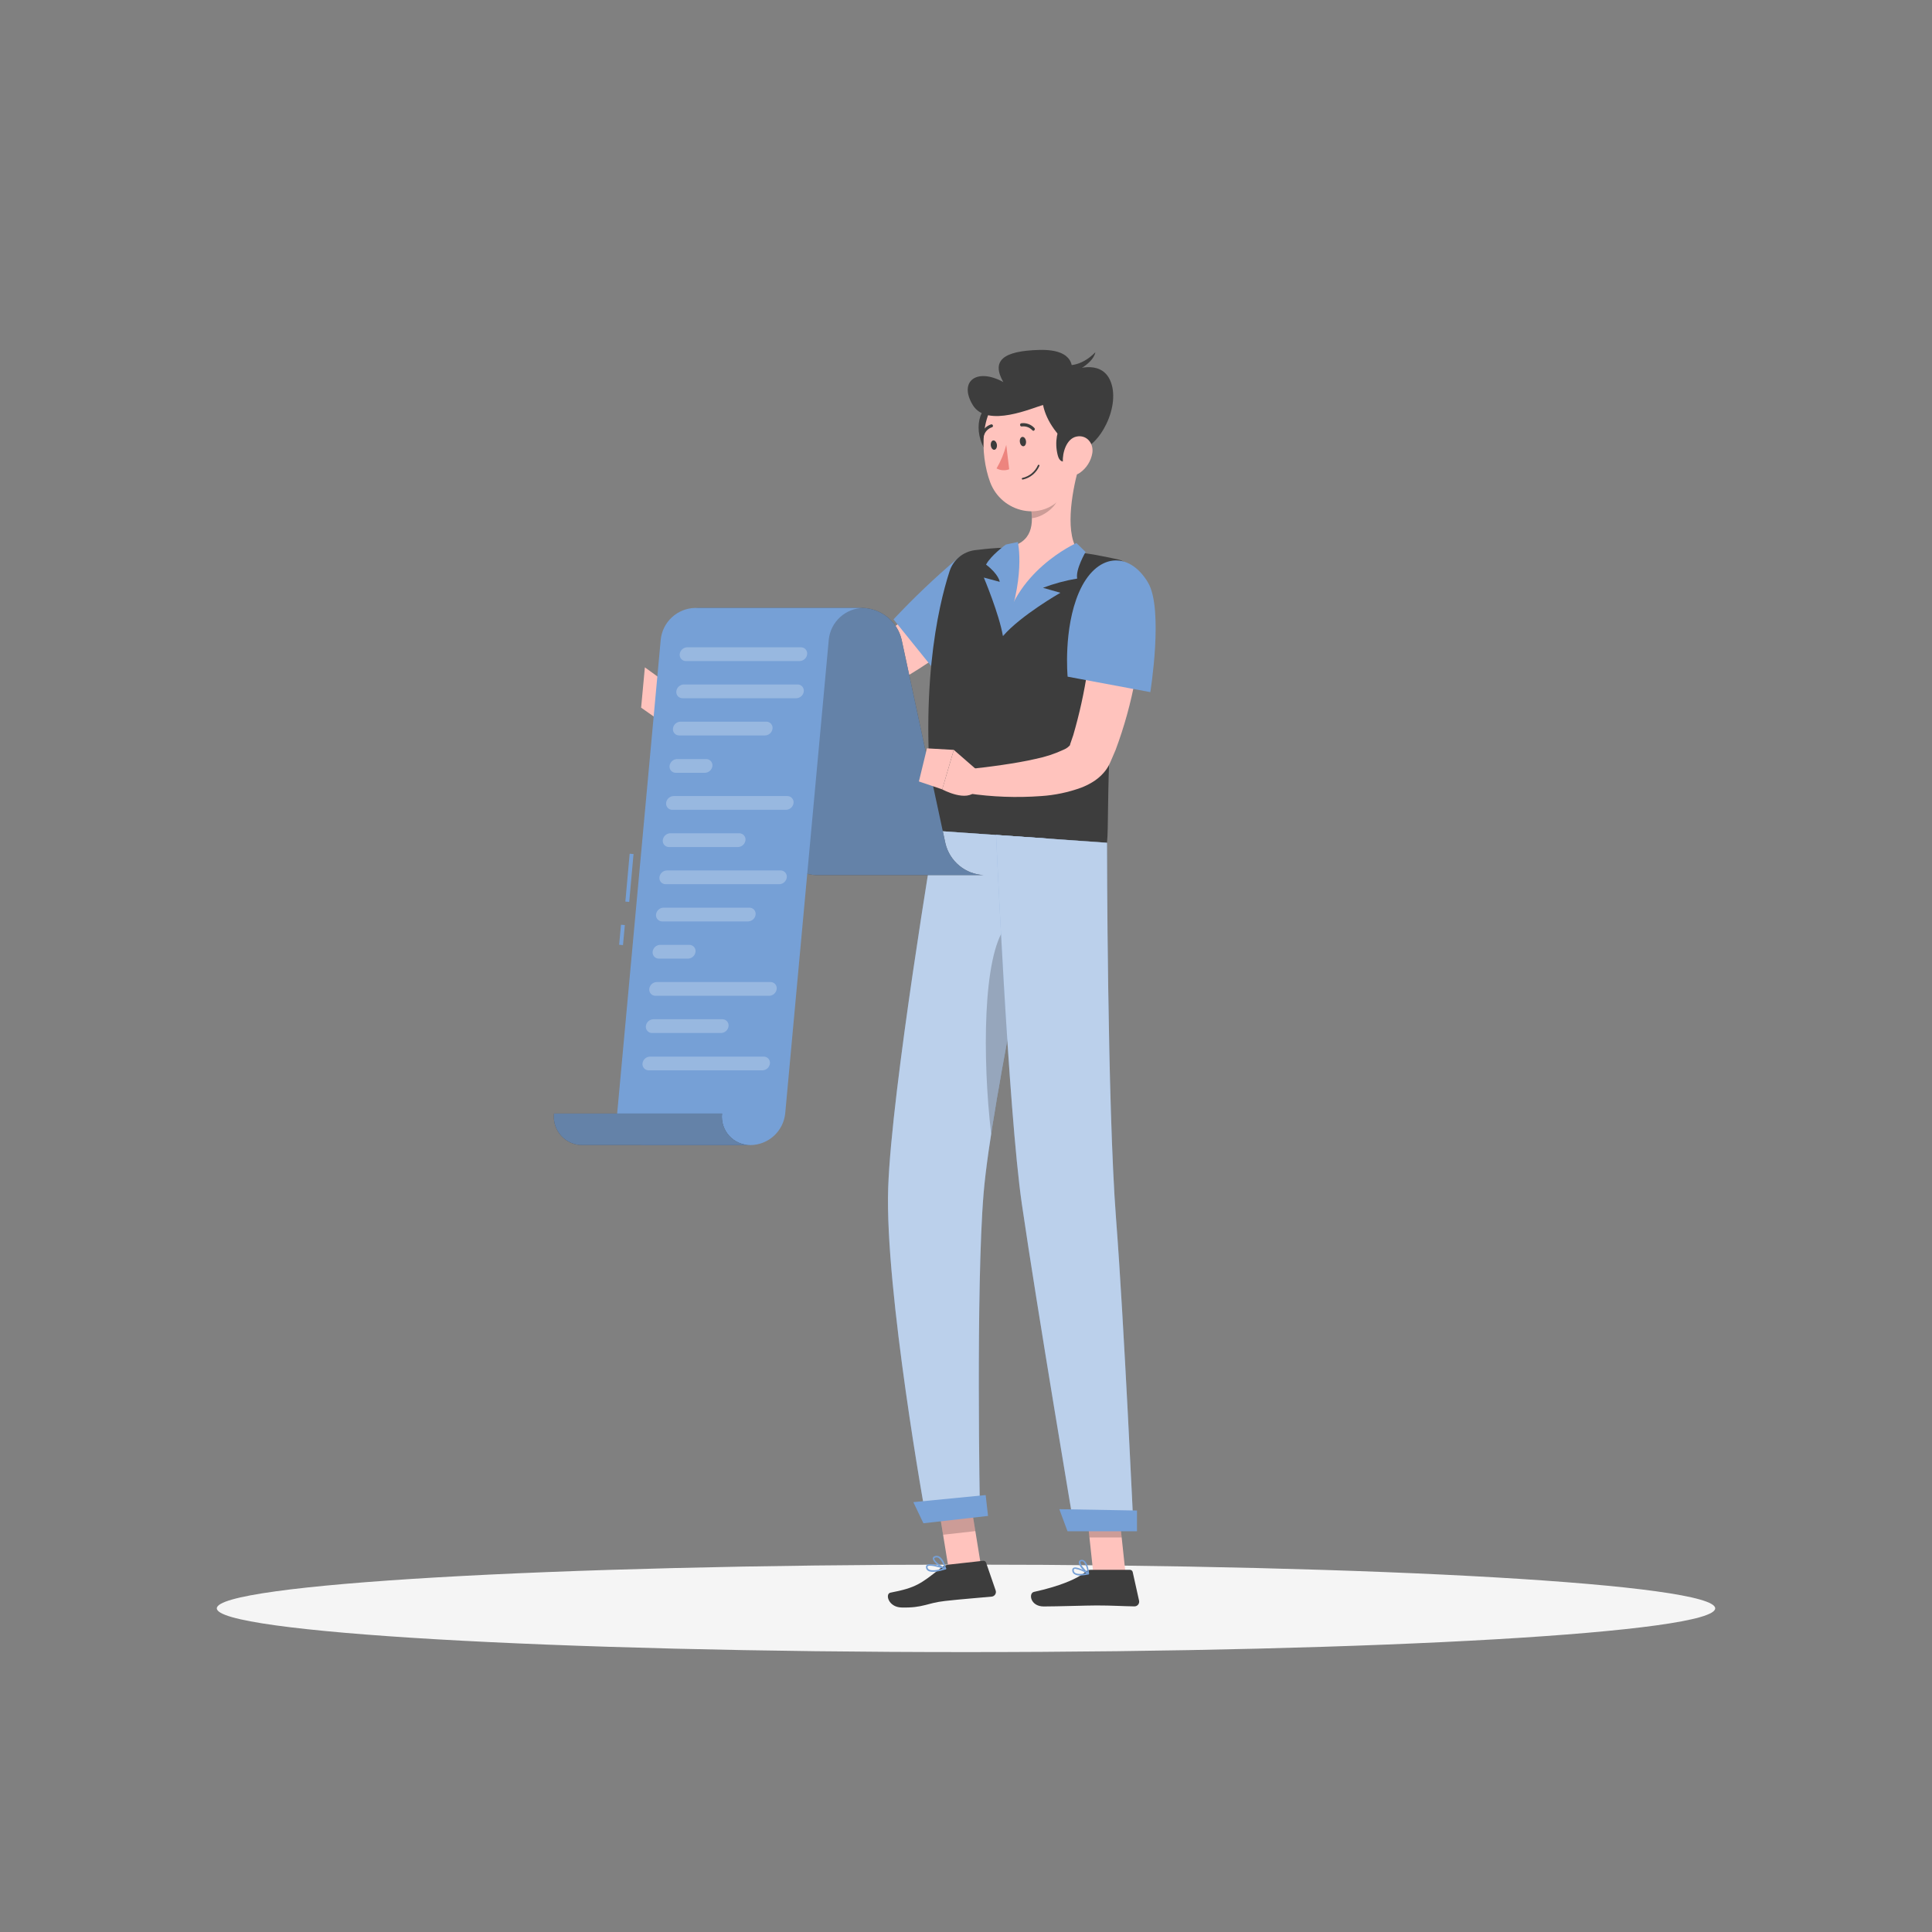 <?xml version="1.0" encoding="UTF-8"?> <svg xmlns="http://www.w3.org/2000/svg" width="202" height="202" viewBox="0 0 202 202" fill="none"><rect x="0" y="0" width="202" height="202" fill="#808080" stroke="none"/> <path d="M101 172.734C144.261 172.734 179.332 170.687 179.332 168.161C179.332 165.635 144.261 163.588 101 163.588C57.739 163.588 22.669 165.635 22.669 168.161C22.669 170.687 57.739 172.734 101 172.734Z" fill="#F5F5F5"></path> <path d="M102.58 163.79L99.206 164.169L97.962 156.518L101.335 156.138L102.58 163.79Z" fill="#FFC3BD"></path> <path d="M117.681 164.525H114.312L113.476 156.724H116.845L117.681 164.525Z" fill="#FFC3BD"></path> <path d="M114.037 164.133H118.142C118.209 164.133 118.273 164.156 118.326 164.198C118.378 164.24 118.414 164.298 118.429 164.363L119.095 167.357C119.111 167.43 119.11 167.505 119.093 167.578C119.075 167.651 119.041 167.718 118.994 167.776C118.947 167.833 118.887 167.879 118.819 167.91C118.751 167.941 118.677 167.957 118.602 167.955C117.281 167.935 116.316 167.858 114.651 167.858C113.629 167.858 110.543 167.963 109.129 167.963C107.715 167.963 107.513 166.565 108.11 166.44C110.704 165.87 112.66 165.087 113.492 164.339C113.642 164.205 113.836 164.131 114.037 164.133Z" fill="#3D3D3D"></path> <path d="M99.154 163.592L102.79 163.188C102.857 163.18 102.924 163.195 102.981 163.231C103.037 163.267 103.08 163.322 103.101 163.386L104.099 166.283C104.124 166.352 104.132 166.426 104.125 166.499C104.117 166.572 104.093 166.643 104.054 166.705C104.015 166.768 103.963 166.821 103.9 166.86C103.838 166.9 103.768 166.925 103.695 166.933C102.374 167.062 100.463 167.2 98.802 167.39C96.863 167.608 96.54 168.129 94.257 168.072C92.872 168.04 92.52 166.634 93.102 166.521C95.752 166.008 96.261 165.608 98.354 163.955C98.58 163.759 98.858 163.633 99.154 163.592Z" fill="#3D3D3D"></path> <path d="M102.127 65.549C100.996 66.482 99.881 67.294 98.73 68.127C97.578 68.959 96.403 69.743 95.191 70.482C93.979 71.221 92.738 71.944 91.433 72.595C90.102 73.289 88.716 73.871 87.288 74.336C86.913 74.453 86.545 74.554 86.121 74.655C85.706 74.746 85.287 74.814 84.864 74.857C84.105 74.942 83.394 74.974 82.683 75.011C81.265 75.075 79.855 75.071 78.481 75.063C75.702 75.031 72.946 74.898 70.175 74.659L70.135 72.13C72.853 71.783 75.585 71.48 78.287 71.177C79.637 71.027 80.986 70.866 82.299 70.692C82.957 70.603 83.608 70.498 84.206 70.385C84.465 70.339 84.721 70.279 84.973 70.207C85.208 70.126 85.499 70.034 85.781 69.924C86.936 69.454 88.058 68.906 89.139 68.284C90.258 67.642 91.373 66.951 92.472 66.22C93.57 65.489 94.665 64.729 95.752 63.957C96.839 63.186 97.918 62.365 98.936 61.59L102.127 65.549Z" fill="#FFC3BD"></path> <path d="M105.42 62.673C104.935 65.856 98.233 70.724 98.233 70.724L93.421 64.757C95.528 62.508 97.763 60.382 100.115 58.39C102.277 56.621 105.945 59.206 105.42 62.673Z" fill="#76A0D6"></path> <path d="M71.064 72.389L69.153 71.027L68.943 75.33C68.943 75.33 70.001 75.33 70.409 74.554L71.064 72.389Z" fill="#FFC3BD"></path> <path d="M67.424 69.775L67.032 73.989L68.943 75.33L69.153 71.027L67.424 69.775Z" fill="#FFC3BD"></path> <path opacity="0.2" d="M97.966 156.522L98.604 160.465L101.978 160.085L101.339 156.142L97.966 156.522Z" fill="black"></path> <path opacity="0.2" d="M116.845 156.724H113.476L113.908 160.747H117.277L116.845 156.724Z" fill="black"></path> <path d="M116.893 58.491C117.144 58.547 117.381 58.653 117.591 58.802C117.8 58.951 117.977 59.141 118.112 59.359C118.247 59.578 118.337 59.822 118.376 60.076C118.415 60.33 118.403 60.589 118.34 60.839C117.609 63.872 117.059 66.947 116.691 70.046C116.372 72.656 116.182 75.148 116.065 77.406C115.782 82.699 115.9 86.735 115.742 88.104L97.768 86.86C95.942 72.558 98.079 63.428 99.283 59.723C99.469 59.147 99.814 58.634 100.278 58.245C100.743 57.856 101.308 57.606 101.909 57.526C102.6 57.437 103.424 57.348 104.297 57.295C104.6 57.295 104.911 57.267 105.222 57.259C107.779 57.284 110.332 57.455 112.87 57.772C113.35 57.829 113.835 57.901 114.308 57.974C115.249 58.14 116.15 58.326 116.893 58.491Z" fill="#3D3D3D"></path> <path d="M112.716 49.13C112.062 51.554 111.266 56.023 112.87 57.784C108.704 60.588 106.046 64.531 105.278 63.674C104.874 63.226 104.705 58.018 105.23 57.251C108.018 56.786 108.09 54.75 107.747 52.807L112.716 49.13Z" fill="#FFC3BD"></path> <path d="M112.546 56.778C112.546 56.778 105.755 59.784 104.87 66.499C106.737 64.333 110.87 61.978 110.87 61.978L109.048 61.457C110.206 61.017 111.405 60.693 112.627 60.491C112.425 59.562 113.504 57.712 113.504 57.712L112.546 56.778Z" fill="#76A0D6"></path> <path d="M106.422 56.669C106.422 56.669 107.323 60.507 104.858 66.499C104.475 64.212 102.863 60.386 102.863 60.386L104.527 60.834C104.527 60.834 104.442 60.063 103.097 59.033C103.598 58.071 105.165 56.936 105.165 56.936L106.422 56.669Z" fill="#76A0D6"></path> <path opacity="0.2" d="M110.696 50.629L107.755 52.803C107.843 53.256 107.891 53.715 107.896 54.176C108.955 54.1 110.474 53.049 110.66 51.959C110.753 51.521 110.765 51.071 110.696 50.629Z" fill="black"></path> <path d="M104.087 42.109C102.442 42.177 101.537 45.01 103.202 47.361C104.866 49.712 106.296 42.016 104.087 42.109Z" fill="#3D3D3D"></path> <path d="M112.187 44.602C112.381 47.939 112.664 49.882 111.197 51.781C108.987 54.641 104.713 53.619 103.521 50.407C102.455 47.514 102.309 42.541 105.4 40.836C106.078 40.456 106.842 40.255 107.62 40.253C108.398 40.252 109.163 40.449 109.843 40.826C110.523 41.203 111.096 41.748 111.506 42.409C111.916 43.07 112.151 43.825 112.187 44.602Z" fill="#FFC3BD"></path> <path d="M112.676 47.163C110.147 45.547 109.254 43.418 109.06 42.347C108.078 42.578 103.206 44.82 101.707 42.347C100.208 39.875 102.111 38.42 104.899 39.944C103.658 37.754 104.786 36.683 108.684 36.586C112.583 36.489 112.058 38.752 112.058 38.752C112.058 38.752 115.007 37.467 116.053 39.729C117.261 42.331 115.031 46.771 112.676 47.163Z" fill="#3D3D3D"></path> <path d="M111.391 38.154C111.427 38.154 112.866 38.502 114.526 36.833C114.231 38.255 111.654 39.205 111.654 39.205L111.391 38.154Z" fill="#3D3D3D"></path> <path d="M113.326 43.038C111.775 42.501 109.892 44.804 110.587 47.583C111.282 50.363 115.423 43.761 113.326 43.038Z" fill="#3D3D3D"></path> <path d="M114.207 47.377C114.137 47.788 113.987 48.18 113.765 48.532C113.543 48.885 113.254 49.19 112.914 49.429C112.001 50.068 111.177 49.341 111.124 48.286C111.076 47.337 111.496 45.862 112.559 45.644C113.621 45.426 114.372 46.359 114.207 47.377Z" fill="#FFC3BD"></path> <path d="M102.838 124.8C103.646 114.95 109.585 87.676 109.585 87.676L97.768 86.86C97.768 86.86 93.211 113.928 92.864 124.206C92.5 134.892 96.799 158.635 96.799 158.635L102.454 157.988C102.454 157.988 102.022 134.694 102.838 124.8Z" fill="#76A0D6"></path> <path opacity="0.5" d="M102.838 124.8C103.646 114.95 109.585 87.676 109.585 87.676L97.768 86.86C97.768 86.86 93.211 113.928 92.864 124.206C92.5 134.892 96.799 158.635 96.799 158.635L102.454 157.988C102.454 157.988 102.022 134.694 102.838 124.8Z" fill="white"></path> <path opacity="0.2" d="M105.133 96.912C102.749 99.958 102.709 110.648 103.63 118.558C104.507 112.853 105.889 105.63 107.105 99.57L105.133 96.912Z" fill="black"></path> <path d="M104.143 87.296C104.143 87.296 105.42 116.134 106.842 125.898C108.397 136.592 112.352 159.984 112.352 159.984H118.522C118.522 159.984 117.508 137.97 116.691 127.462C115.766 115.495 115.742 88.12 115.742 88.12L104.143 87.296Z" fill="#76A0D6"></path> <path opacity="0.5" d="M104.143 87.296C104.143 87.296 105.42 116.134 106.842 125.898C108.397 136.592 112.352 159.984 112.352 159.984H118.522C118.522 159.984 117.508 137.97 116.691 127.462C115.766 115.495 115.742 88.12 115.742 88.12L104.143 87.296Z" fill="white"></path> <path d="M111.613 160.101H118.877V157.932L110.757 157.791L111.613 160.101Z" fill="#76A0D6"></path> <path d="M96.548 159.265L103.303 158.498L103.056 156.316L95.493 157.055L96.548 159.265Z" fill="#76A0D6"></path> <path d="M107.274 46.129C107.307 46.4 107.189 46.638 107.012 46.658C106.834 46.678 106.668 46.476 106.632 46.206C106.595 45.935 106.717 45.7 106.894 45.68C107.072 45.66 107.242 45.862 107.274 46.129Z" fill="#3D3D3D"></path> <path d="M104.232 46.496C104.264 46.767 104.147 47.001 103.969 47.026C103.792 47.05 103.626 46.844 103.594 46.573C103.561 46.302 103.679 46.068 103.852 46.048C104.026 46.028 104.192 46.226 104.232 46.496Z" fill="#3D3D3D"></path> <path d="M105.21 46.517C104.986 47.379 104.645 48.207 104.196 48.977C104.396 49.086 104.619 49.151 104.847 49.165C105.075 49.18 105.304 49.145 105.517 49.062L105.21 46.517Z" fill="#ED847E"></path> <path d="M108.102 45.03C108.074 45.039 108.044 45.04 108.016 45.033C107.987 45.026 107.961 45.011 107.941 44.99C107.805 44.842 107.637 44.729 107.45 44.659C107.262 44.589 107.061 44.564 106.862 44.586C106.839 44.592 106.814 44.594 106.791 44.59C106.767 44.586 106.744 44.576 106.724 44.562C106.704 44.548 106.688 44.53 106.676 44.509C106.664 44.488 106.658 44.464 106.656 44.44C106.651 44.419 106.651 44.398 106.655 44.377C106.659 44.356 106.668 44.336 106.68 44.319C106.692 44.301 106.708 44.287 106.726 44.276C106.744 44.264 106.764 44.257 106.785 44.254C107.036 44.221 107.291 44.249 107.529 44.336C107.767 44.422 107.98 44.565 108.151 44.751C108.166 44.766 108.178 44.783 108.186 44.803C108.195 44.822 108.199 44.843 108.199 44.864C108.199 44.886 108.195 44.906 108.186 44.926C108.178 44.945 108.166 44.963 108.151 44.977C108.138 44.998 108.122 45.016 108.102 45.03Z" fill="#3D3D3D"></path> <path d="M106.931 50.141C107.315 50.059 107.675 49.886 107.979 49.637C108.283 49.387 108.522 49.068 108.676 48.706C108.684 48.685 108.683 48.662 108.674 48.642C108.665 48.621 108.648 48.605 108.628 48.597C108.606 48.589 108.581 48.59 108.56 48.6C108.539 48.61 108.523 48.628 108.514 48.65C108.367 48.981 108.144 49.273 107.864 49.503C107.583 49.732 107.252 49.892 106.898 49.971C106.877 49.977 106.858 49.992 106.846 50.011C106.834 50.03 106.83 50.053 106.834 50.076C106.84 50.096 106.853 50.114 106.871 50.125C106.889 50.137 106.91 50.142 106.931 50.141Z" fill="#3D3D3D"></path> <path d="M102.79 45.604C102.759 45.616 102.724 45.616 102.693 45.604C102.653 45.59 102.62 45.561 102.601 45.523C102.582 45.486 102.579 45.442 102.592 45.402C102.669 45.16 102.803 44.941 102.982 44.762C103.161 44.583 103.381 44.449 103.622 44.371C103.642 44.366 103.664 44.365 103.685 44.368C103.706 44.371 103.726 44.378 103.744 44.389C103.762 44.4 103.778 44.414 103.79 44.431C103.802 44.449 103.811 44.468 103.816 44.489C103.821 44.508 103.823 44.529 103.82 44.55C103.817 44.57 103.81 44.59 103.8 44.608C103.789 44.625 103.775 44.641 103.758 44.653C103.742 44.665 103.723 44.674 103.703 44.678C103.514 44.741 103.343 44.846 103.203 44.986C103.062 45.127 102.957 45.298 102.895 45.486C102.89 45.514 102.878 45.54 102.86 45.56C102.841 45.581 102.817 45.596 102.79 45.604Z" fill="#3D3D3D"></path> <path d="M112.922 164.723C112.693 164.74 112.465 164.678 112.276 164.549C112.218 164.5 112.173 164.437 112.144 164.367C112.115 164.297 112.103 164.221 112.11 164.145C112.109 164.098 112.121 164.052 112.146 164.012C112.17 163.972 112.205 163.94 112.247 163.919C112.619 163.725 113.706 164.396 113.827 164.472C113.841 164.48 113.852 164.492 113.859 164.507C113.866 164.521 113.867 164.537 113.863 164.553C113.861 164.569 113.854 164.583 113.843 164.595C113.833 164.607 113.818 164.615 113.803 164.618C113.514 164.686 113.219 164.721 112.922 164.723ZM112.421 164.024C112.386 164.023 112.352 164.03 112.32 164.044C112.303 164.053 112.289 164.066 112.28 164.083C112.271 164.099 112.266 164.118 112.268 164.137C112.26 164.191 112.266 164.245 112.285 164.296C112.304 164.347 112.336 164.392 112.377 164.428C112.563 164.581 113.003 164.606 113.589 164.488C113.233 164.259 112.837 164.102 112.421 164.024Z" fill="#76A0D6"></path> <path d="M113.787 164.602C113.773 164.606 113.759 164.606 113.746 164.602C113.399 164.412 112.724 163.673 112.797 163.301C112.809 163.242 112.841 163.189 112.887 163.151C112.933 163.113 112.991 163.092 113.051 163.091C113.112 163.083 113.173 163.087 113.232 163.105C113.29 163.122 113.345 163.152 113.391 163.192C113.795 163.511 113.863 164.485 113.863 164.525C113.866 164.54 113.864 164.554 113.857 164.567C113.851 164.581 113.84 164.591 113.827 164.598C113.814 164.603 113.8 164.605 113.787 164.602ZM113.12 163.236H113.088C112.983 163.236 112.975 163.297 112.971 163.317C112.926 163.539 113.375 164.097 113.702 164.359C113.678 163.975 113.537 163.607 113.298 163.305C113.248 163.262 113.185 163.238 113.12 163.236Z" fill="#76A0D6"></path> <path d="M98.879 164.089C98.354 164.258 97.409 164.493 97.004 164.214C96.945 164.173 96.896 164.118 96.863 164.054C96.83 163.99 96.813 163.918 96.815 163.846C96.811 163.803 96.819 163.759 96.838 163.719C96.856 163.68 96.884 163.645 96.92 163.62C97.299 163.353 98.725 163.878 98.883 163.939C98.898 163.945 98.912 163.956 98.921 163.97C98.93 163.983 98.935 163.999 98.936 164.016C98.935 164.032 98.93 164.049 98.919 164.062C98.909 164.075 98.895 164.084 98.879 164.089ZM97.017 163.741C97.003 163.752 96.992 163.766 96.984 163.782C96.977 163.799 96.975 163.816 96.976 163.834C96.975 163.882 96.986 163.929 97.008 163.971C97.03 164.013 97.062 164.05 97.101 164.076C97.328 164.238 97.881 164.206 98.608 164C98.023 163.818 97.251 163.62 97.017 163.741Z" fill="#76A0D6"></path> <path d="M98.879 164.089C98.858 164.097 98.835 164.097 98.814 164.089C98.39 163.955 97.509 163.321 97.53 162.937C97.53 162.844 97.582 162.727 97.796 162.683C97.874 162.664 97.955 162.662 98.034 162.677C98.112 162.692 98.187 162.722 98.253 162.768C98.717 163.071 98.911 163.98 98.919 163.98C98.922 163.993 98.921 164.008 98.916 164.021C98.912 164.034 98.905 164.046 98.895 164.056L98.879 164.089ZM97.744 162.877C97.691 162.905 97.687 162.937 97.687 162.953C97.687 163.184 98.285 163.689 98.725 163.891C98.644 163.513 98.448 163.17 98.164 162.909C98.117 162.875 98.062 162.852 98.005 162.84C97.948 162.829 97.889 162.831 97.833 162.844C97.802 162.849 97.772 162.858 97.744 162.873V162.877Z" fill="#76A0D6"></path> <path d="M119.73 63.347C119.645 64.664 119.491 65.888 119.326 67.153C119.16 68.417 118.95 69.658 118.711 70.91C118.242 73.468 117.549 75.98 116.639 78.416L116.235 79.358L116.134 79.592L116.11 79.653L116.069 79.741L115.948 79.992C115.795 80.283 115.608 80.554 115.391 80.8C115.043 81.197 114.634 81.535 114.179 81.802C113.81 82.023 113.422 82.211 113.019 82.363C111.685 82.845 110.29 83.138 108.874 83.232C106.302 83.423 103.717 83.327 101.166 82.945L101.259 80.416L103.04 80.214C103.638 80.145 104.232 80.052 104.822 79.972C106.002 79.798 107.169 79.604 108.284 79.346C109.312 79.136 110.312 78.806 111.262 78.36C111.517 78.251 111.741 78.081 111.912 77.863C111.912 77.802 111.795 78.057 111.944 77.653L112.211 76.873C112.864 74.639 113.364 72.364 113.706 70.062C113.9 68.89 114.061 67.706 114.223 66.519C114.385 65.331 114.51 64.123 114.627 62.987L119.73 63.347Z" fill="#FFC3BD"></path> <path d="M120.029 60.907C121.677 63.671 120.271 72.365 120.271 72.365L111.625 70.749C111.625 70.749 111.157 65.772 112.805 61.95C114.595 57.805 118.033 57.554 120.029 60.907Z" fill="#76A0D6"></path> <path d="M98.851 88.193L94.265 66.862C94.046 65.951 93.536 65.136 92.812 64.54C92.088 63.945 91.19 63.601 90.254 63.561H72.688C73.624 63.602 74.521 63.947 75.245 64.542C75.968 65.137 76.479 65.951 76.7 66.862L81.281 88.193C81.501 89.104 82.012 89.918 82.736 90.513C83.459 91.109 84.356 91.453 85.293 91.494H102.863C101.926 91.453 101.029 91.11 100.305 90.514C99.581 89.919 99.071 89.104 98.851 88.193Z" fill="#3D3D3D"></path> <path opacity="0.7" d="M98.851 88.193L94.265 66.862C94.046 65.951 93.536 65.136 92.812 64.54C92.088 63.945 91.19 63.601 90.254 63.561H72.688C73.624 63.602 74.521 63.947 75.245 64.542C75.968 65.137 76.479 65.951 76.7 66.862L81.281 88.193C81.501 89.104 82.012 89.918 82.736 90.513C83.459 91.109 84.356 91.453 85.293 91.494H102.863C101.926 91.453 101.029 91.11 100.305 90.514C99.581 89.919 99.071 89.104 98.851 88.193Z" fill="#76A0D6"></path> <path d="M65.835 89.26L65.384 94.265L65.788 94.302L66.239 89.296L65.835 89.26Z" fill="#76A0D6"></path> <path d="M64.928 96.684L64.734 98.78L65.137 98.817L65.33 96.721L64.928 96.684Z" fill="#76A0D6"></path> <path d="M72.688 63.561H90.254C89.354 63.578 88.492 63.923 87.829 64.531C87.166 65.138 86.748 65.968 86.654 66.862L82.097 116.425C82.001 117.319 81.583 118.149 80.919 118.756C80.255 119.364 79.393 119.709 78.493 119.725H67.529C67.106 119.733 66.687 119.651 66.299 119.484C65.911 119.316 65.564 119.068 65.279 118.756C64.995 118.443 64.781 118.073 64.651 117.671C64.521 117.269 64.479 116.844 64.527 116.425L69.084 66.862C69.179 65.967 69.598 65.138 70.262 64.53C70.925 63.922 71.788 63.578 72.688 63.561Z" fill="#76A0D6"></path> <path d="M75.492 116.425C75.444 116.844 75.486 117.269 75.616 117.671C75.746 118.073 75.96 118.443 76.244 118.756C76.528 119.068 76.876 119.316 77.264 119.483C77.652 119.651 78.071 119.733 78.493 119.725H60.923C60.501 119.733 60.082 119.651 59.694 119.484C59.306 119.316 58.959 119.068 58.675 118.755C58.391 118.443 58.178 118.073 58.048 117.671C57.919 117.269 57.877 116.844 57.926 116.425H75.492Z" fill="#3D3D3D"></path> <path opacity="0.7" d="M75.492 116.425C75.444 116.844 75.486 117.269 75.616 117.671C75.746 118.073 75.96 118.443 76.244 118.756C76.528 119.068 76.876 119.316 77.264 119.483C77.652 119.651 78.071 119.733 78.493 119.725H60.923C60.501 119.733 60.082 119.651 59.694 119.484C59.306 119.316 58.959 119.068 58.675 118.755C58.391 118.443 58.178 118.073 58.048 117.671C57.919 117.269 57.877 116.844 57.926 116.425H75.492Z" fill="#76A0D6"></path> <g opacity="0.5"> <path opacity="0.5" d="M83.628 69.116H71.718C71.626 69.117 71.535 69.099 71.451 69.062C71.367 69.026 71.292 68.972 71.231 68.903C71.169 68.835 71.123 68.755 71.095 68.668C71.067 68.581 71.057 68.488 71.068 68.397C71.089 68.203 71.18 68.023 71.325 67.89C71.469 67.758 71.656 67.683 71.852 67.678H83.741C83.833 67.677 83.924 67.695 84.008 67.732C84.092 67.769 84.167 67.823 84.229 67.891C84.29 67.959 84.337 68.039 84.365 68.126C84.393 68.214 84.402 68.306 84.392 68.397C84.371 68.588 84.282 68.766 84.142 68.897C84.002 69.029 83.82 69.107 83.628 69.116Z" fill="white"></path> <path opacity="0.5" d="M83.256 73.003H71.367C71.275 73.005 71.183 72.987 71.099 72.95C71.014 72.914 70.938 72.86 70.876 72.792C70.814 72.724 70.768 72.643 70.74 72.556C70.711 72.468 70.702 72.375 70.712 72.284C70.734 72.09 70.825 71.909 70.969 71.777C71.113 71.645 71.3 71.57 71.496 71.565H83.386C83.478 71.563 83.569 71.581 83.654 71.617C83.738 71.654 83.814 71.708 83.876 71.776C83.938 71.844 83.985 71.925 84.013 72.012C84.041 72.1 84.051 72.192 84.04 72.284C84.019 72.478 83.927 72.658 83.783 72.791C83.639 72.923 83.452 72.998 83.256 73.003Z" fill="white"></path> <path opacity="0.5" d="M79.992 76.893H71.011C70.919 76.894 70.829 76.876 70.745 76.839C70.66 76.803 70.585 76.749 70.524 76.68C70.462 76.612 70.416 76.532 70.388 76.445C70.36 76.358 70.35 76.265 70.361 76.174C70.382 75.98 70.474 75.8 70.618 75.667C70.762 75.535 70.949 75.46 71.145 75.455H80.117C80.209 75.453 80.301 75.471 80.385 75.508C80.47 75.544 80.546 75.598 80.608 75.666C80.67 75.734 80.716 75.815 80.745 75.902C80.773 75.99 80.782 76.083 80.772 76.174C80.751 76.368 80.66 76.547 80.516 76.68C80.373 76.812 80.187 76.888 79.992 76.893Z" fill="white"></path> <path opacity="0.5" d="M73.702 80.8H70.66C70.568 80.801 70.477 80.784 70.393 80.747C70.309 80.711 70.233 80.657 70.171 80.59C70.109 80.522 70.062 80.442 70.034 80.355C70.005 80.268 69.996 80.176 70.005 80.085C70.027 79.89 70.118 79.71 70.262 79.578C70.406 79.446 70.594 79.37 70.789 79.365H73.835C73.927 79.364 74.018 79.383 74.102 79.419C74.186 79.456 74.261 79.51 74.323 79.578C74.384 79.646 74.431 79.727 74.459 79.814C74.487 79.901 74.496 79.993 74.486 80.085C74.463 80.278 74.372 80.457 74.228 80.589C74.084 80.72 73.897 80.795 73.702 80.8Z" fill="white"></path> <path opacity="0.5" d="M82.194 84.67H70.296C70.204 84.671 70.114 84.653 70.029 84.616C69.945 84.579 69.87 84.525 69.809 84.457C69.747 84.389 69.701 84.309 69.673 84.222C69.645 84.134 69.635 84.042 69.646 83.951C69.667 83.757 69.758 83.576 69.903 83.444C70.047 83.312 70.234 83.237 70.43 83.232H82.315C82.407 83.23 82.499 83.248 82.583 83.284C82.668 83.321 82.743 83.375 82.805 83.443C82.867 83.511 82.914 83.592 82.942 83.679C82.971 83.767 82.98 83.859 82.97 83.951C82.948 84.144 82.858 84.323 82.716 84.455C82.573 84.587 82.388 84.663 82.194 84.67Z" fill="white"></path> <path opacity="0.5" d="M77.164 88.561H69.953C69.861 88.563 69.769 88.545 69.685 88.508C69.6 88.472 69.524 88.418 69.462 88.35C69.4 88.282 69.354 88.201 69.325 88.114C69.297 88.026 69.288 87.933 69.298 87.842C69.32 87.647 69.411 87.468 69.555 87.335C69.699 87.203 69.886 87.127 70.082 87.123H77.289C77.381 87.122 77.472 87.14 77.556 87.177C77.641 87.213 77.716 87.267 77.778 87.335C77.84 87.403 77.887 87.484 77.915 87.571C77.944 87.658 77.954 87.751 77.944 87.842C77.922 88.036 77.832 88.215 77.688 88.347C77.545 88.48 77.359 88.555 77.164 88.561Z" fill="white"></path> <path opacity="0.5" d="M81.487 92.447H69.597C69.505 92.448 69.415 92.43 69.331 92.393C69.246 92.357 69.171 92.303 69.11 92.235C69.048 92.167 69.002 92.086 68.974 91.999C68.946 91.912 68.936 91.819 68.947 91.728C68.968 91.534 69.059 91.354 69.204 91.222C69.348 91.089 69.535 91.014 69.731 91.009H81.608C81.7 91.008 81.791 91.026 81.875 91.063C81.96 91.1 82.035 91.154 82.097 91.222C82.159 91.29 82.205 91.37 82.234 91.457C82.263 91.544 82.272 91.637 82.263 91.728C82.241 91.921 82.151 92.1 82.009 92.232C81.866 92.364 81.681 92.441 81.487 92.447Z" fill="white"></path> <path opacity="0.5" d="M78.219 96.338H69.246C69.154 96.34 69.062 96.322 68.978 96.285C68.893 96.249 68.817 96.195 68.755 96.127C68.694 96.058 68.647 95.978 68.618 95.89C68.59 95.803 68.581 95.71 68.591 95.619C68.613 95.424 68.704 95.244 68.848 95.112C68.992 94.98 69.18 94.904 69.375 94.9H78.348C78.44 94.898 78.531 94.916 78.616 94.952C78.7 94.989 78.776 95.043 78.838 95.111C78.9 95.179 78.947 95.259 78.975 95.347C79.004 95.434 79.013 95.527 79.002 95.619C78.981 95.813 78.89 95.993 78.746 96.125C78.601 96.258 78.414 96.333 78.219 96.338Z" fill="white"></path> <path opacity="0.5" d="M71.936 100.228H68.89C68.798 100.229 68.707 100.211 68.623 100.174C68.539 100.138 68.463 100.084 68.401 100.016C68.34 99.948 68.293 99.868 68.264 99.78C68.236 99.693 68.226 99.601 68.236 99.509C68.257 99.314 68.349 99.134 68.494 99.001C68.639 98.869 68.827 98.794 69.023 98.79H72.066C72.158 98.788 72.249 98.806 72.334 98.843C72.418 98.879 72.494 98.933 72.556 99.001C72.618 99.069 72.665 99.15 72.693 99.238C72.721 99.325 72.731 99.418 72.72 99.509C72.699 99.704 72.607 99.884 72.463 100.016C72.319 100.148 72.132 100.224 71.936 100.228Z" fill="white"></path> <path opacity="0.5" d="M80.424 104.115H68.539C68.447 104.117 68.355 104.099 68.271 104.062C68.186 104.026 68.11 103.972 68.049 103.904C67.987 103.836 67.94 103.755 67.912 103.667C67.883 103.58 67.874 103.487 67.884 103.396C67.906 103.201 67.997 103.021 68.141 102.889C68.285 102.757 68.472 102.681 68.668 102.677H80.558C80.649 102.675 80.74 102.694 80.824 102.73C80.908 102.767 80.984 102.821 81.045 102.889C81.107 102.957 81.153 103.038 81.181 103.125C81.209 103.212 81.219 103.305 81.208 103.396C81.187 103.59 81.095 103.77 80.951 103.902C80.807 104.035 80.62 104.11 80.424 104.115Z" fill="white"></path> <path opacity="0.5" d="M75.391 108.005H68.183C68.091 108.007 68 107.989 67.915 107.953C67.831 107.916 67.755 107.862 67.693 107.794C67.631 107.726 67.584 107.646 67.556 107.558C67.528 107.47 67.518 107.378 67.529 107.286C67.55 107.092 67.641 106.912 67.785 106.78C67.93 106.647 68.117 106.572 68.312 106.567H75.52C75.612 106.566 75.703 106.583 75.788 106.62C75.872 106.656 75.948 106.71 76.01 106.778C76.072 106.847 76.119 106.927 76.147 107.015C76.175 107.102 76.185 107.195 76.174 107.286C76.153 107.481 76.061 107.661 75.917 107.793C75.773 107.925 75.586 108.001 75.391 108.005Z" fill="white"></path> <path opacity="0.5" d="M79.717 111.908H67.832C67.74 111.91 67.648 111.892 67.564 111.855C67.479 111.819 67.403 111.765 67.341 111.697C67.279 111.629 67.233 111.548 67.204 111.46C67.176 111.373 67.167 111.28 67.177 111.189C67.2 110.995 67.291 110.816 67.435 110.685C67.579 110.553 67.766 110.478 67.961 110.474H79.851C79.942 110.473 80.032 110.491 80.116 110.527C80.2 110.564 80.275 110.618 80.337 110.685C80.398 110.753 80.445 110.832 80.473 110.919C80.501 111.006 80.511 111.098 80.501 111.189C80.48 111.383 80.388 111.563 80.244 111.695C80.1 111.828 79.913 111.903 79.717 111.908Z" fill="white"></path> </g> <path d="M102.305 80.647L99.724 78.404L98.511 82.533C98.511 82.533 101.133 83.955 102.038 82.65L102.305 80.647Z" fill="#FFC3BD"></path> <path d="M96.916 78.243L96.075 81.705L98.516 82.533L99.723 78.404L96.916 78.243Z" fill="#FFC3BD"></path> </svg> 